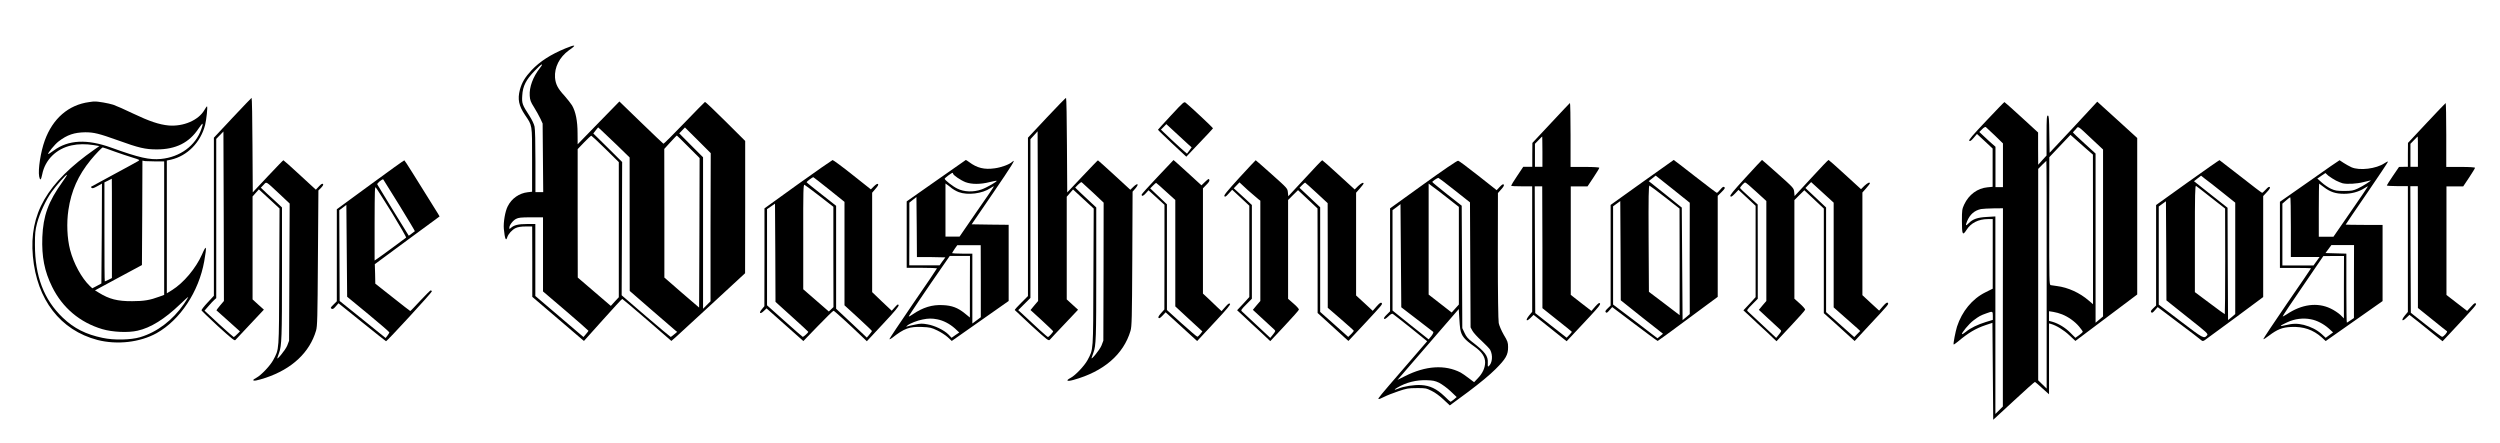 <?xml version="1.0" encoding="utf-8"?>
<!-- Generator: Adobe Illustrator 21.0.0, SVG Export Plug-In . SVG Version: 6.00 Build 0)  -->
<svg version="1.1" id="Layer_1" xmlns="http://www.w3.org/2000/svg" xmlns:xlink="http://www.w3.org/1999/xlink" x="0px" y="0px"
	 viewBox="0 0 254 45" style="enable-background:new 0 0 254 45;" xml:space="preserve">
<g transform="translate(0,447) scale(0.1,-0.1)">
	<path d="M574.4,4420.8c-15-6.2-25.8-13.2-34.3-22.1c-6.6-7.1-9.9-12.5-11.9-19.9c-2.5-9.7-1.1-16.2,5.2-25.6
		c7.5-11.2,7.2-8.7,7.2-45.4v-32.6l-4.4-0.5c-8.7-1-16.3-6.3-20.3-14.2c-2.7-5.1-4.6-16.6-4-23c1-10.3,2.2-13,3.5-8.5
		c1.1,3.4,4.9,7.6,8.5,9.3c2.4,1.1,5.6,1.6,10.2,1.6h6.6l0.1-35.7v-35.8l24-20.5c13.1-11.3,24.9-21.4,26.2-22.4l2.3-1.9l19.2,21.4
		c10.5,11.7,19.3,21.3,19.7,21.3c0.3,0,11.6-9.6,25.2-21.3l24.7-21.4l4.6,4c2.4,2.2,19.3,17.7,37.4,34.4l32.9,30.4l0.1,67.2v67.2
		l-20,19.9c-11,10.9-20.3,19.9-20.9,19.7c-0.4-0.2-9.9-9.9-21.1-21.5c-11.2-11.6-20.6-21.1-21.1-20.9c-0.4,0.2-10.6,9.9-22.7,21.6
		l-22,21.3l-21.2-21.7l-21.2-21.8l-0.1,11.2c0,12.5-1.9,21.9-5.6,28.3c-1.2,1.9-4.6,6.3-7.6,9.7c-6.9,7.4-9.1,11.8-9.7,18.5
		c-0.7,10.5,4.4,20.7,14.1,27.8C586.2,4424.5,585.1,4425.2,574.4,4420.8z M548.5,4400.8c-7-8.9-10.9-19.4-10.3-28.1
		c0.3-4.4,0.9-6.2,4.4-11.7c2.2-3.6,5.1-8.7,6.4-11.5l2.3-5l0.3-34.8l0.3-34.9H548h-4v31.2c0,19.1-0.3,32.8-0.9,35.4
		c-0.5,2.5-2.7,7-5.1,10.8c-7.4,11.4-7.9,12.7-7.4,20.6c0.5,9.7,3.8,16.2,12.8,25.4C550,4405.3,553.2,4406.8,548.5,4400.8z
		 M627.2,4322.2l12.5-12.2v-67.8l0.1-67.8l22.2-19.3c12.2-10.6,23.1-19.9,24.1-20.8l1.9-1.5l-3-2.5c-1.6-1.3-3.2-2.6-3.6-2.6
		c-0.3,0-11.6,9.5-25.2,21.1l-24.6,21.2l0.3,67.8l0.2,67.6l-14.7,14.6l-14.6,14.4l2.4,3.1l2.5,3.1l3.4-3.1
		C613,4335.8,620.2,4328.9,627.2,4322.2z M721.9,4239.3v-75.4l-3.8-3.8l-3.8-3.8v76.9v77l-12.1,12.1l-12.1,12.2l2.9,3l2.9,3l13.1-13
		l13.1-13.1L721.9,4239.3L721.9,4239.3z M615.1,4318.7l13.6-13.4v-68.6V4168l-4.1-4.4l-4-4.4l-16.8,14.4l-16.8,14.4l-0.1,65.3v65.2
		l6.5,6.8c3.6,3.8,6.9,6.8,7.4,6.8C601.1,4332.1,607.6,4326.1,615.1,4318.7z M699.5,4320.7l11.3-11.3l-0.2-76l-0.3-75.9l-17.7,15.2
		L675,4188v65.3l-0.1,65.4l6.2,6.8c3.4,3.7,6.3,6.8,6.6,6.8C688,4332.1,693.3,4327,699.5,4320.7z M551.7,4211.5v-37.6l23.1-19.7
		c12.8-10.9,23.1-20.1,23.1-20.3c-0.1-0.3-1.2-1.8-2.6-3.4l-2.5-2.9l-5.4,4.6c-3,2.6-14,11.9-24.5,20.9l-19,16.2v36.6v36.5h-8.5
		c-8.8,0-13.2-1.1-16.4-4c-1.5-1.3-1.5-1.3-1.5,0.3c0,2.5,3.5,7.2,6.8,8.9c2.5,1.3,5,1.6,15.2,1.6h12.2L551.7,4211.5L551.7,4211.5z"
		/>
	<path d="M236.3,4350.4l-19-20.3v-80.3v-80.3l-6.4-6.9c-3.6-3.8-6.3-7.4-6.2-7.9c0.2-0.5,7.7-7.8,16.8-16.2
		c13.4-12.1,16.8-15,17.6-14c0.5,0.6,7.2,7.8,15,16l14,14.9l-5.8,5.2l-5.7,5.2v52.3v52.3l3.2,3.6l3.2,3.6l10.5-9.7l10.5-9.7
		l-0.3-69.7c-0.3-77.3,0-72.6-6.1-84.3c-3.1-5.7-12.2-15.4-17.1-18c-1.7-0.9-3.2-1.9-3.2-2.3c0-1.3,3.8-0.6,12.7,2.3
		c26.8,9,44.6,25.8,51.1,47.9c1.3,4.6,1.5,11.6,1.9,73.8l0.5,68.6l2.8,2.8c1.9,2.1,2.5,3.2,1.8,3.8c-0.6,0.6-1.8,0-4-2.4l-3.2-3.4
		l-16.2,14.9c-8.9,8.3-16.5,15-16.8,15c-0.3,0-7.4-7.4-15.8-16.3l-15.3-16.3l-0.3,48c-0.1,26.4-0.5,48-0.9,48
		C255.5,4370.6,246.6,4361.4,236.3,4350.4z M223.6,4159.6c-2.2-2.6-3.8-4.8-3.7-4.9c0.2-0.2,5.6-5,12.1-10.8l11.8-10.6l-2.8-2.8
		c-1.5-1.6-3.2-2.9-3.6-2.9c-0.3,0-7.2,6.1-15.2,13.4l-14.4,13.4l4.1,4.7c2.3,2.7,5,5.6,6,6.4l1.8,1.6v80.9v80.9l3.7,3.8l3.6,3.7
		l0.3-86l0.2-86.2L223.6,4159.6z M283.8,4273.1l10.5-9.9l-0.3-69.7l-0.3-69.7l-1.9-5c-1.9-4.6-11.5-16.2-9.9-12.1
		c0.3,0.9,1.1,3.2,1.7,5c2.6,6.9,2.9,16.1,2.9,81.1v66.4l-4.4,4.2c-2.5,2.2-7.4,6.8-10.9,10l-6.2,5.9l2.8,2.9
		C271,4285.6,269.5,4286.4,283.8,4273.1z"/>
	<path d="M1063.4,4350.4l-19-20.3v-80.4v-80.5l-6.8-6.8c-3.8-3.8-6.8-7-6.6-7.4c0.2-0.3,8-7.5,17.2-16.1
		c16.2-14.7,17.2-15.5,18.5-14c0.7,0.9,7.5,8.1,15,16l13.6,14.4l-5.8,5.3l-5.7,5.2v52.2v52.1l3.2,3.7l3.2,3.7l10.5-9.7l10.5-9.7
		l-0.3-69.7c-0.3-77.3,0.1-72.6-6-84.3c-3.1-5.7-12.2-15.4-17.1-18c-5.4-2.8-4-4,2.8-2.1c30.7,8.5,50.9,25.9,58,49.9
		c1.3,4.7,1.5,11.4,1.8,73.2l0.3,68.2l3,3.4c3.8,4.6,2.2,5.7-2.1,1.6l-3.2-3.1l-16.2,14.9c-8.9,8.2-16.4,14.9-16.7,15
		c-0.3,0-7.4-7.4-15.8-16.3l-15.4-16.3l-0.3,48c-0.1,26.4-0.5,48-0.9,48C1082.6,4370.6,1073.8,4361.4,1063.4,4350.4z M1050.8,4159.6
		l-3.8-4.6l11.5-10.5c6.3-5.8,11.5-10.8,11.5-11.1c0-0.9-4.4-5.8-5.3-5.8c-0.7,0-13.4,11.5-28.1,25.4l-2.1,1.9l6.2,6.2l6.2,6.2v80.7
		v80.6l3.7,4l3.6,4l0.3-86.2l0.2-86.2L1050.8,4159.6z M1110.5,4274.3l10.8-10.2l-0.1-70.1l-0.2-70.1l-1.9-5
		c-1.9-4.6-11.5-16.2-9.9-12.1c0.3,0.9,1.1,3.1,1.7,4.9c2.7,7.2,2.9,14.9,2.9,80.7v66.8l-4.4,4.1c-2.5,2.3-7.4,6.8-10.8,10.1l-6.2,6
		l2.8,2.9c1.5,1.5,3.2,2.8,3.7,2.6C1099.1,4284.7,1104.4,4279.9,1110.5,4274.3z"/>
	<path d="M90.7,4366.3c-21.1-2.8-37.1-16.7-45.2-39c-4.2-11.5-7-29.6-5.7-36.6c0.9-4.6,1.9-3.8,3.1,2.2
		c2.9,14.8,14.4,26.1,29.9,29.4c6.9,1.5,14.4,1.5,22.3,0.3l5.9-1l-4.9-3.4c-48.5-34-66.6-65.4-62.7-108.6c4-44.2,28-75.1,65.6-85
		c19.9-5.1,43.1-2.5,60.1,6.9c23.9,13.4,42.9,42.1,48.4,73.1c2.8,16,2.3,17.4-2.3,6.8c-6.2-14-18.7-28.9-30.5-36.2l-5.2-3.2v67.4
		v67.5l4.3,0.9c16.5,3.8,30,17.5,34.6,35.2c1.3,5.4,2.8,18.9,1.9,18.9c-0.3,0-1.5-1.7-2.7-3.8c-6-10.3-21.2-16.8-36.2-15.6
		c-9.7,0.9-19.7,4.3-36.1,12.1c-8.2,4-17.4,8-20.3,9c-4.7,1.5-16,3.5-18.6,3.2C95.8,4367,93.2,4366.7,90.7,4366.3z M204.5,4338.7
		c-5.8-16.7-21.5-28.3-41-30.2c-11.6-1.1-21.9,1.2-50.5,11.5c-24.6,8.9-43.6,8-58.5-3c-2.8-2.1-5.4-3.7-5.6-3.5
		c-0.7,0.7,6.8,9.9,10.6,12.8c8.8,6.8,16,9.1,27.1,9.3c8.8,0,14-1.3,33-8.1c21.5-7.8,28.1-9.3,39.7-9.3c19.3,0,33,6.8,42.5,21.3
		c2.1,3.1,3.8,5.2,4,4.7C206.1,4343.7,205.5,4341.2,204.5,4338.7z M116.2,4316.1c6-2.1,14.3-5,18.5-6.2c7.4-2.3,7.6-2.4,5.6-3.6
		c-1.1-0.7-12.2-6.8-24.7-13.5c-12.5-6.8-22.8-12.4-23-12.5c-0.3-0.2,0-0.7,0.5-1.2c0.7-0.7,2.2-0.3,5.7,1.7l4.8,2.7l-0.2-50.7
		L103,4182l-4.6-2.5l-4.6-2.4l-2.6,2.4c-8.3,8-16.4,22.8-20,36.7c-3,11.6-3.7,27.2-1.7,40.5c2.9,19.5,9.9,35.1,22.6,50.7
		c5.1,6.2,11.5,12.8,12.3,12.8C104.9,4320.2,110.2,4318.3,116.2,4316.1z M158.4,4306h8.4v-67.8v-67.8l-4.9-1.8
		c-9.4-3.5-15.6-4.6-27.6-4.6c-14.9-0.1-23.3,2.1-33.7,8.5l-4.1,2.5l23.9,12.9l23.8,12.8l0.3,53.1l0.2,53l2.8-0.5
		C148.8,4306.3,153.9,4306.1,158.4,4306z M63.6,4285.4C49,4265.1,43.9,4250.8,43,4229c-0.7-19.9,2.1-34.5,10-50.5
		c10.5-21.2,28.1-36.1,50.9-42.9c10.5-3.1,26.4-3.8,35.8-1.6c13.3,2.9,27.7,11.9,43.2,26.8c4.4,4.3,8.2,7.6,8.4,7.5
		c0.1-0.2-1.9-3.4-4.4-7.1c-11.5-16.6-27.3-28.7-44.6-33.8c-9.4-2.8-26.5-3.2-38-0.7c-16.9,3.5-29.1,9.6-40.5,20.5
		c-19.2,18.3-28.3,42.3-28.3,74.1c0,11.9,0.3,14.7,2.2,22.1c2.7,10,9,23.6,14.9,31.8c4.6,6.4,14.8,17.9,15.4,17.2
		C68.3,4292.2,66.3,4289.1,63.6,4285.4z M113.7,4238v-50.5l-3.4-1.7c-1.8-0.9-3.6-1.7-3.8-1.7c-0.3,0-0.4,22.7-0.4,50.3v50.3
		l3.7,1.8c1.9,1,3.7,1.9,3.8,1.9C113.7,4288.5,113.7,4265.8,113.7,4238z"/>
	<path d="M1189.8,4352.8c-7.2-7.8-13.3-14.4-13.3-14.6c0-0.3,6.5-6.6,14.4-14l14.4-13.4l13.4,14.1c7.4,7.7,13.5,14.3,13.7,14.7
		c0.2,0.5-22.7,22-27.6,25.9C1203.1,4367,1202.7,4366.7,1189.8,4352.8z M1207.2,4323.4l3.5-3.1l-2.3-3.2l-2.4-3.2l-2.6,2.2
		c-1.5,1.2-7.4,6.6-13.3,12.1l-10.6,10.1l2.8,2.8l2.7,2.8l9.4-8.7C1199.5,4330.5,1205.2,4325.2,1207.2,4323.4z"/>
	<path d="M2106.8,4340.8l-24.4-26l-0.3,18.9c-0.2,16-0.4,18.9-1.5,18.9c-1.1,0-1.3-2.9-1.3-20.3V4312l-4.3-4.7l-4.2-4.7l-0.1,16.4
		v16.4l-16.8,15.4c-9.3,8.5-17.1,15.5-17.4,15.5c-0.3,0-8.7-8.7-18.6-19.2c-13.8-14.6-17.9-19.3-17.1-20.1c0.7-0.8,1.8-0.1,4.4,2.9
		l3.4,4l8-7.4l7.9-7.4v-19.4v-19.5l-5.2-0.5c-10.1-0.9-19-7.4-23.7-17.5c-2.1-4.6-2.3-5.7-2.3-16.6c0-14,0.7-15.4,4.6-9.3
		c4.4,7.1,12.2,11.1,21.8,11.1h4.9v-35.3v-35.4l-7.4-3.7c-13.4-6.6-23.8-19.3-28.9-34.9c-1.5-4.9-4-17.4-3.4-18.1
		c0.3-0.2,2.1,1.2,4.4,3c10.6,8.9,18,13.3,28.1,16.7l6.9,2.3l0.4-49.3l0.4-49.2l20.9,19.3c11.5,10.7,21.2,19.3,21.5,19.2
		c0.3-0.1,3.7-3,7.4-6.4l6.9-6.2v36v36l1.9-0.5c5.6-1.6,13.1-6.2,18.7-11.5l6.2-5.8l31.4,23.6l31.4,23.6v79.5v79.5l-20.3,18.5
		l-20.3,18.4L2106.8,4340.8z M2026.8,4332.3l8.2-8v-22.1v-22.3h-3.8h-3.8v20.5v20.5l-3.2,2.8c-1.8,1.5-5.5,5-8.2,7.5l-5,4.7l2.8,2.8
		c1.6,1.7,3.2,2.6,3.8,2.2C2018,4340.5,2022.2,4336.7,2026.8,4332.3z M2125.8,4328.3l10.9-10.2v-84.8v-84.8l-3.8-3.2l-3.8-3.2v86
		v85.9l-11.5,10.5c-6.3,5.7-11.5,10.7-11.5,10.9s1.2,1.7,2.8,3.2C2111.9,4342,2109.9,4343.2,2125.8,4328.3z M2118.6,4319.7l7.8-6.8
		l0.1-76v-76l-4.3,3.7c-9.1,7.9-21.1,13.4-32.5,14.8c-2.6,0.3-5.4,0.7-6.2,0.9c-1.5,0.4-1.5,4.3-1.5,65.2l0.1,64.8l10.7,11.3
		l10.8,11.4l3.6-3.2C2109.2,4328,2114.3,4323.4,2118.6,4319.7z M2079.4,4190.8v-115.6l-4.3,4.2l-4.3,4.2v107.4v107.4l4,4.1
		c2.2,2.2,4.2,4.1,4.3,4.1C2079.4,4306.5,2079.4,4254.5,2079.4,4190.8z M2034.9,4157.8V4057l-3.8-3.8l-3.8-3.8v100.3v100.4l-8.5-0.5
		c-9.6-0.5-14.4-2.1-18.7-6.5c-3-3.1-3.4-2.5-1.5,2.2c2.9,6.9,7.5,10.9,14.1,12.3c1.6,0.3,7.4,0.6,12.7,0.7l9.6,0.1L2034.9,4157.8
		L2034.9,4157.8z M2095.1,4150.6c6.3-2.5,12.9-7.2,17.2-12.3c2.1-2.5,3.8-4.9,3.8-5.3s-1.7-2.1-3.7-3.5l-3.8-2.7l-5,5
		c-5.1,5.2-11.8,9.3-18.1,11.2l-3.7,1v4.9v4.9l4.4-0.7C2088.8,4152.7,2092.7,4151.6,2095.1,4150.6z M2024.7,4149.2v-4.2l-7.2-2.2
		c-8.1-2.5-15.4-6-20.3-10c-1.8-1.5-3.5-2.5-3.8-2.3c-0.9,0.9,7.2,10.7,11.7,14c5.4,4.1,7.2,5.1,13.2,7.2
		C2024.5,4154,2024.7,4153.9,2024.7,4149.2z"/>
	<path d="M1575.9,4345.1l-19-20.3l-0.1-12.1v-12.2h-4.6h-4.6l-6.2-9.3c-3.4-5-6.1-9.5-6.1-9.9c0-0.4,4.8-0.6,10.7-0.6h10.7V4217
		v-63.8l-3.1-3.7c-4-5-3-6.8,1.3-2.6l3.2,3.2l16.8-13.4l16.8-13.4l6.2,6.6c3.4,3.6,11.2,11.9,17.4,18.6c8.9,9.6,11,12.2,10.3,13.2
		s-1.7,0.3-4.9-3.2l-3.8-4.4l-10.5,8.1l-10.5,8.2v55.1v55.1h8.5h8.5l6,9c3.2,4.9,6,9.3,6,9.9c0,0.5-5.1,0.9-14.6,0.9h-14.6v32.5
		c0,17.9-0.3,32.5-0.6,32.5C1595.1,4365.5,1586.3,4356.3,1575.9,4345.1z M1567.1,4315.9v-15.4h-3.8h-3.8v11.7v11.7l3.6,3.7
		c1.9,2.1,3.7,3.7,3.8,3.7C1566.9,4331.2,1567.1,4324.3,1567.1,4315.9z M1567.1,4218.8v-61.9l14.8-11.8c8.1-6.4,14.9-11.9,15-12.1
		c0.3-0.2-0.9-1.6-2.4-3.2l-2.8-2.9l-16,12.5l-15.9,12.5l-0.3,64.4l-0.2,64.4h3.8h3.8L1567.1,4218.8L1567.1,4218.8z"/>
	<path d="M2465.5,4345.1l-19-20.3l-0.1-12.1v-12.2h-4.4l-4.6-0.1l-6.2-9.1c-3.4-5-6.2-9.4-6.2-9.7c0-0.4,4.8-0.7,10.7-0.7h10.7
		v-63.8v-64l-3.1-3.7c-4-4.9-2.9-6.6,1.3-2.5l3.4,3.2l3.7-2.9c2.1-1.5,9.6-7.6,16.8-13.4l13.1-10.5l7,7.4
		c27.3,29.2,27.8,29.8,26.8,30.9c-0.7,0.9-1.7,0.3-4.8-3.2l-4-4.3l-10.5,8.1l-10.5,8.1v55.2v55.1h8.5h8.5l6,9c3.2,4.9,6,9.3,6,9.9
		c0,0.5-5.1,0.9-14.6,0.9h-14.6v32.5c0,17.9-0.3,32.5-0.6,32.4C2484.7,4365.4,2475.9,4356.2,2465.5,4345.1z M2456.6,4315.9v-15.4
		h-3.8h-3.8v11.7v11.7l3.6,3.7c1.9,2.1,3.7,3.7,3.8,3.7C2456.6,4331.2,2456.6,4324.3,2456.6,4315.9z M2456.6,4219v-61.9l14.3-11.5
		c7.8-6.3,14.6-11.8,15.2-12.1c1-0.7-3.4-5.8-5-5.7c-0.5,0-7.9,5.5-16.3,12.2l-15.4,12.2l-0.3,64.2l-0.2,64.4h3.8h3.8L2456.6,4219
		L2456.6,4219z"/>
	<path d="M376.2,4282.3l-34-24.9v-46.8v-46.7l-3.4-3.4c-3-2.9-3.2-3.4-1.9-4.2c1.1-0.6,2.1-0.1,4.2,2.4l2.8,3.2l24-19.3
		c13.2-10.6,24.1-19.3,24.3-19.3c1.1,0,47,49.9,46.6,50.7c-0.2,0.6-0.7,1-1.2,1c-0.4,0-5.2-4.7-10.6-10.5
		c-5.3-5.8-9.9-10.5-10.2-10.5c-0.3,0.1-8.3,6.3-18,14l-17.5,13.8l-0.2,9.9l-0.3,9.9l32.9,24.3l32.9,24.2l-1.6,2.8
		c-23.4,37.6-33.6,54-34.2,54.2C410.4,4307.1,394.8,4296,376.2,4282.3z M405.9,4261.2c8.7-14.2,15.8-26,15.6-26.1
		c-0.2-0.2-1.6-1.2-3.2-2.4l-3-2.2l-15.8,25.6c-8.7,14.1-16,26.1-16.2,26.6c-0.4,1.1,5.3,5.8,6.1,5
		C389.6,4287.5,397.1,4275.5,405.9,4261.2z M398.3,4253.6c8.2-13.4,14.6-24.6,14.3-25c-1.2-1-27.2-20.2-29.8-21.8l-2.2-1.5v37.9
		c0.1,34.2,0.2,37.8,1.3,36.2C382.7,4278.6,390,4266.8,398.3,4253.6z M374.2,4150.8c11.8-9.7,21.4-18.1,21.4-18.5
		c0-0.4-0.9-1.9-1.9-3.2l-1.9-2.5l-23.3,18.8l-23.4,18.8l-0.2,46.1l-0.2,46.1l3.6,2.7l3.6,2.7l0.4-46.6l0.4-46.7L374.2,4150.8z"/>
	<path d="M810.7,4282.8l-34-24.5v-49.7l-0.1-49.7l-2.5-3c-3.5-4-1.9-5.6,1.9-1.9l2.8,2.7l18.7-16.6l18.7-16.6l14.9,15.4
		c8.2,8.5,15.3,15.4,15.8,15.4c0.7,0,15.5-13.4,29-26.4l4.8-4.6l16.4,17.6c12.5,13.3,16.3,18,15.9,19.1c-0.5,1.2-1.1,0.9-3.8-2.1
		l-3.2-3.6l-10,9.4l-9.9,9.5v50.5v50.5l3.4,4c2.4,2.7,3.2,4.2,2.6,4.8s-1.9-0.1-4.1-2.2l-3.2-3.2l-18.8,14.9
		c-10.3,8.2-19.4,14.9-20.1,14.9C845.3,4307.2,829.4,4296.2,810.7,4282.8z M842.2,4277.6l15.8-12.7v-52.6v-52.5l14-12.8
		c7.6-7,13.9-13,13.9-13.3c0-0.3-1.1-1.9-2.6-3.6l-2.6-3.1l-15.6,14.7l-15.6,14.6v52.3v52.3l-15,11.8c-8.2,6.4-15,11.9-15,12.2
		c0,0.6,6,5.1,6.8,5.1C826.3,4290.2,833.5,4284.5,842.2,4277.6z M832.7,4270.8l14-10.9v-51l0.1-50.9l-2.3-2.2l-2.4-2.3l-13,11.3
		l-13,11.3v53.4c-0.1,47.8,0.1,53.3,1.3,52.7C818.1,4281.9,825,4276.7,832.7,4270.8z M804.5,4148.3c9.1-8.2,16.7-15.2,16.7-15.4
		c0-1-5-5.4-5.7-5.1c-0.4,0.2-8.7,7.4-18.5,16.2l-17.7,15.8v48.9v48.8l4.1,2.8l4,2.8l0.3-49.9l0.2-49.9L804.5,4148.3z"/>
	<path d="M951,4286.3l-29.8-20.9v-33.8v-33.7h15.4c8.5,0,15.4-0.3,15.4-0.5c0-0.3-10.9-16.5-24.4-36c-13.4-19.6-24.2-35.8-24-36
		s1.5,0.3,2.8,1.3c12.3,9.7,17.6,11.6,30.2,11.1c8.3-0.3,9.7-0.7,15.6-3.5c3.6-1.7,8.4-4.8,10.7-6.9l4.1-3.8l28.9,20.3l28.9,20.3
		v38.7v38.7l-18.8,0.2l-18.8,0.3l21.7,31.7c19.3,28.3,24.1,35.9,19.4,31.7c-2.8-2.6-10.9-5.6-17.7-6.5c-10.5-1.5-17.9,0.3-25.9,6.3
		c-1.6,1.2-3.2,2.2-3.4,2.2C981,4307.3,967.3,4297.8,951,4286.3z M968.3,4293.6c0-1.5,7.8-6.8,12.7-8.7c6.2-2.3,15.3-2.3,24.5,0.1
		c3.8,0.9,6.9,1.5,7.1,1.3c0.7-0.7-10-6.9-15.4-8.8c-8.3-2.9-17.7-2.6-24.6,0.9c-4.8,2.3-12.8,8.7-12.8,10c0,0.7,6.8,5.9,8,6
		C968,4294.5,968.3,4294.1,968.3,4293.6z M974.1,4274.8c9.1-3.4,24-1.5,32.1,4c1.8,1.2,3.4,2.1,3.6,1.9c0.2-0.1-7.6-11.7-17.4-25.6
		l-17.5-25.5h-7.2h-7.1v27v27l4.6-3.4C967.5,4278,971.6,4275.7,974.1,4274.8z M946.1,4208.8l14.4-0.3l-3-4l-2.9-4.1h-15.4h-15.4
		l0.1,31.9v31.8l3.6,2.9l3.6,2.8l0.3-30.5l0.2-30.5L946.1,4208.8z M996.5,4184.3v-36.6l-4.3-3.2l-4.3-3.2v35.5v35.5h-10.3
		c-5.6,0-10.3,0.3-10.3,0.5s1.2,2.1,2.6,4.3l2.7,3.8h11.9h11.9L996.5,4184.3L996.5,4184.3z M985.4,4178.6v-31.2l-5.3,4.3
		c-6.9,5.6-12.9,7.9-22.1,8.3c-10.9,0.6-20.3-2.3-30.6-9.3c-2.1-1.5-3.8-2.4-4.1-2.2c-0.3,0.3,17.4,26.6,36.2,53.6l5.5,7.9h10.2
		h10.3L985.4,4178.6L985.4,4178.6z M952.1,4145.6c6.4-1.2,12.8-4.6,18.1-9.3l4.4-4.1l-4-2.7l-3.8-2.7l-3.2,3.4
		c-4.4,4.4-14,9.1-21.5,10.3c-5,0.9-7.1,0.9-12.4-0.3c-3.5-0.7-7.1-1.5-8.1-1.9c-1.3-0.5-1.3-0.3,0.4,1.1c2.7,2.1,10.2,5.1,15.4,6
		C943.1,4146.6,947,4146.6,952.1,4145.6z"/>
	<path d="M1176,4290.2c-8.9-9.4-16.1-17.4-16.1-17.9c0-2.1,1.8-1.5,4.2,1.3l2.8,3.1l8.1-7.4l8.1-7.4v-53.1l-0.1-53.2l-3.4-3.8
		c-2.4-2.7-3.1-4.1-2.5-4.8c0.6-0.7,1.6-0.2,4,2.3l3.2,3.4l16-14.6l16-14.6l17.2,18.5c13.5,14.4,17,18.7,16.2,19.4
		c-0.9,0.7-1.9,0.1-4.8-3.2l-3.8-4.3l-4.1,3.8c-2.2,2.1-6.5,6.2-9.4,9l-5.4,5v53.5v53.5l3.5,3.6c2.6,2.5,3.4,4.1,3,5.1
		c-0.5,1.3-1.1,0.9-4.3-2.1l-3.7-3.6l-14,12.8c-7.7,7.1-14.2,12.8-14.4,12.9C1192.1,4307.3,1184.8,4299.6,1176,4290.2z
		 M1184.5,4275.5l9.6-8.7v-54.1v-54l13.7-12.7l13.8-12.7l-2.1-2.7c-1.2-1.5-2.5-2.7-3-2.7c-0.5,0-7.7,6.1-15.9,13.5l-15,13.6v53.7
		v53.7l-8.5,8.1l-8.5,8.1l2.8,2.8c1.5,1.5,2.9,2.8,3.2,2.8C1174.8,4284.2,1179.3,4280.3,1184.5,4275.5z"/>
	<path d="M1259.3,4289.6c-12.9-14.2-16.1-18.1-15.3-19c0.7-0.9,1.6-0.4,4.4,2.8l3.5,3.8l8.7-8.1l8.7-8.1v-46.4v-46.4l-6.2-6.8
		l-6.2-6.6l6.6-6.1c3.6-3.4,11.1-10.5,16.8-15.6l10.3-9.7l14.4,15.4c8,8.5,14.6,16,14.7,16.6c0.2,0.6-2.2,3.4-5.4,6.1l-5.6,4.9v50.2
		v50.2l5,5l5.1,5l9.9-9.3l9.9-9.3l0.1-53.1v-53.1l12.2-11.1c6.6-6,13.7-12.5,15.6-14.2l3.5-3.1l15.2,16.2
		c19.7,21.2,19.7,21.1,18.5,22.4c-0.9,0.7-1.9,0-5-3.4l-4-4.6l-8.4,7.8l-8.5,7.8v52.2v52.2l3.8,4.3c2.1,2.4,3.8,4.6,3.8,5
		c0,1.6-2.2,0.6-5.6-2.6l-3.4-3.4l-16.2,14.8c-8.9,8.2-16.5,14.9-16.8,14.9c-0.3,0.1-8.2-8.1-17.5-18.3l-17-18.3l-0.4,4
		c-0.4,4-0.5,4.1-16.4,18.3c-8.8,7.9-16.2,14.3-16.3,14.3C1275.8,4307.3,1268.2,4299.4,1259.3,4289.6z M1278.4,4267.7l2.1-1.6v-50.9
		v-51l-3.8-4.4l-3.8-4.6l10.1-9.3c5.5-5,10.8-9.9,11.6-10.7c1.5-1.5,1.5-1.5-1.2-5l-2.8-3.5l-13.8,12.9
		c-7.6,7.2-14.4,13.5-15.2,14.2c-1,0.9-0.4,1.9,4.6,6.9l5.7,5.8v47.6v47.6l-5.7,5.4c-3.2,3-7.4,6.8-9.3,8.5l-3.4,3.1l2.9,3l2.9,3
		l8.5-7.9C1272.5,4272.7,1277.2,4268.6,1278.4,4267.7z M1337.8,4273.9l11.1-10.3l0.1-53.2v-53.1l13.3-11.5
		c7.2-6.2,13.2-11.6,13.2-11.9s-1.3-1.9-2.8-3.4l-2.9-2.8l-14.2,12.7l-14.3,12.7v53.2v53.1l-10.5,9.9l-10.5,9.9l2.5,2.6
		c1.5,1.5,2.9,2.7,3.2,2.7C1326.4,4284.2,1331.7,4279.6,1337.8,4273.9z"/>
	<path d="M1446.3,4282.8l-34-24.5V4206v-52.3l-3.4-3.4c-2.3-2.2-3.2-3.6-2.6-4.2c0.6-0.6,1.9,0.3,4.2,2.4c2.2,2.2,3.8,3.1,4.6,2.6
		c0.6-0.3,8.7-6.8,18.1-14.2l16.8-13.6l-23.3-27c-25.6-29.6-26.8-31.1-26.1-31.7c0.3-0.3,2.8,0.7,5.7,2.2c2.9,1.5,9.4,4,14.4,5.7
		c8.3,2.8,10.1,3.2,18.6,3.2c9,0.1,9.7-0.1,15.2-2.8c3.4-1.6,8.3-5.2,12.1-8.8l6.4-6l18.7,13.8c12.1,9.1,21.8,17.1,27.7,23
		c10.5,10.5,12.9,14.6,12.8,22.5c0,4.6-0.4,5.9-4.4,12.5c-2.5,4.4-4.6,9.4-5.1,11.9c-0.5,2.8-0.9,29.4-0.9,68.3l0.1,63.8l3.4,3.8
		c2.4,2.7,3.1,4.1,2.5,4.8c-0.6,0.7-1.6,0.2-4-2.3l-3.2-3.4l-19,15c-10.5,8.2-19.5,15-20.1,14.9
		C1480.8,4307.2,1464.9,4296.2,1446.3,4282.8z M1477.7,4276.9l15.8-12.5l0.3-63.5l0.3-63.5l1.9-3.5c1-1.9,5.2-6.5,9.3-10.2
		c4.1-3.8,8-7.9,8.7-9.1c3-5.7,2.2-13.6-1.5-16.7c-0.9-0.7-1-0.2-0.9,3.2c0.5,7.2-2.8,11.5-16,21.6c-4.1,3.2-5.9,5.2-7.6,9l-2.3,4.9
		l-0.3,62.2l-0.3,62.2l-14.9,11.7c-8.2,6.5-15,12.1-15,12.4c0,0.7,5.1,4.2,6.2,4.2C1461.6,4289.4,1469,4283.8,1477.7,4276.9z
		 M1470.7,4268.8l11.5-9v-49.6v-49.6l-3.6-4l-3.7-4.1l-11.7,9.1l-11.7,9.1v56.4v56.4l3.8-2.9
		C1457.5,4279.1,1464.4,4273.8,1470.7,4268.8z M1439.6,4145.6c8.7-6.6,16.2-12.4,16.6-12.8c0.4-0.4-0.4-2.2-1.9-4.2l-2.8-3.4
		l-18.4,14.6l-18.3,14.7v51v51l4.1,3l4,3.1l0.4-52.4l0.4-52.4L1439.6,4145.6z M1483.6,4135.7c1.3-7.2,4.2-10.6,14.4-17.8
		c7.5-5.3,10.9-10.3,10.9-16.2c-0.1-5.6-2.6-11-7.4-16l-3.8-4l-5.6,4.2c-3,2.3-6.6,4.8-8.1,5.6c-15.9,8.2-35.5,7-56.6-3.7l-7.6-3.8
		l5.4,6.2c3,3.4,17,19.7,31.1,36l25.8,29.8l0.5-8.5C1482.8,4142.8,1483.3,4137.5,1483.6,4135.7z M1462.2,4081.1
		c2.8-1.5,8-5.2,11.5-8.5l6.3-6l-2.8-2.4c-1.6-1.3-3.2-2.4-3.4-2.4c-0.3,0-3.1,2.5-6.2,5.6c-8.1,7.7-14.8,10.9-24,11.4
		c-7.2,0.3-17.2-1.2-23.4-3.8c-4-1.7-4.2-0.9-0.3,1.3c8.8,5.2,19.1,7.8,29.8,7.4C1455.9,4083.5,1457.9,4083.1,1462.2,4081.1z"/>
	<path d="M1668.1,4284.5l-31.7-22.7v-51.1v-51.1l-3-2.9c-2.3-2.2-2.8-3.2-1.9-4c0.7-0.9,1.5-0.5,3.7,2.1l2.8,3.2l22.8-17.2
		c12.5-9.5,23-17.2,23.4-17.2c0.3,0,14.1,10.1,30.7,22.4l30.3,22.4v51.3v51.3l4,4c3.2,3.2,3.7,4.1,2.7,4.9c-0.9,0.7-1.7,0.3-4-2.4
		c-1.5-1.9-3.1-3.4-3.6-3.4c-0.4,0-10.3,7.5-22.1,16.7c-11.7,9.1-21.5,16.7-21.7,16.7C1700.1,4307.3,1685.6,4297,1668.1,4284.5z
		 M1716.7,4207.5l0.1-56.6l-3.6-3.1l-3.7-3l-0.4,57.2l-0.4,57.1l-16.8,13.5l-16.8,13.4l3.6,2.8l3.5,2.8l17.4-13.8l17.2-13.8
		L1716.7,4207.5L1716.7,4207.5z M1691.7,4269.6l14.7-11.5l0.1-54.2v-54.1l-15.6,11.9l-15.6,11.8l-0.3,54.2c-0.2,42.5,0,54,0.9,53.7
		C1676.5,4281.2,1683.6,4275.9,1691.7,4269.6z M1668.1,4147.8l21.5-16.9l-2.8-2.3l-2.8-2.3l-22.5,17.2l-22.6,17.1v49.9v49.9l3.7,2.7
		l3.6,2.6l0.3-50.4l0.2-50.4L1668.1,4147.8z"/>
	<path d="M1773.5,4289.6c-12.8-14-16.2-18.1-15.4-19c0.7-0.9,1.6-0.3,4.6,2.7l3.6,3.8l8.7-8.1l8.7-8.1v-46.4v-46.4l-6.2-6.8
		l-6.2-6.6l6.6-6.1c3.6-3.4,11.1-10.5,16.8-15.6l10.2-9.7l14.4,15.4c8,8.5,14.6,15.9,14.7,16.6c0.2,0.7-2.2,3.4-5.3,6.2l-5.6,5v50.1
		v50.1l5,5l5.1,5l9.9-9.3l9.9-9.3v-53.1v-53.2l12.2-10.9c6.6-6.1,13.7-12.5,15.6-14.2l3.5-3.2l15,16.2
		c19.7,21.1,19.9,21.3,18.7,22.6c-0.7,0.7-1.9,0-5-3.5l-3.8-4.4l-8.5,7.8l-8.5,7.9v52.1v52.2l3.8,4.3c2.1,2.4,3.8,4.6,3.8,5
		c0,1.6-2.2,0.6-5.6-2.5l-3.4-3.4l-16.2,14.8c-8.9,8.2-16.5,14.9-16.8,14.9c-0.3,0.1-8.2-8.1-17.5-18.3l-17-18.4l-0.4,4.1
		c-0.4,4-0.5,4.1-16.4,18.3c-8.8,7.9-16.2,14.3-16.3,14.3C1789.9,4307.3,1782.4,4299.4,1773.5,4289.6z M1784.3,4275.2l10.3-9.4V4215
		v-50.8l-3.8-4.4l-3.8-4.6l10-9.3c5.5-5,10.8-9.9,11.6-10.7c1.5-1.5,1.5-1.5-1.2-5l-2.8-3.5l-13.8,12.9
		c-7.6,7.2-14.4,13.5-15.2,14.2c-1,0.9-0.4,1.9,4.6,6.9l5.7,5.8v47.8l-0.1,47.9l-8.9,8.1c-5,4.4-9,8.4-9,8.7c0,1,4.4,5.9,5.2,5.6
		C1773.7,4284.7,1778.7,4280.4,1784.3,4275.2z M1856,4270.5l7-6.4v-53.2v-53.2l10.5-9.3c5.7-5,11.8-10.5,13.5-11.9l3-2.8l-3.1-3.1
		l-3-3.1l-14.3,12.7l-14.3,12.7v53.2v53.1l-10.5,9.9l-10.5,9.9l2.9,3l2.9,3l4.4-4C1847,4278.8,1852.1,4274.1,1856,4270.5z"/>
	<path d="M2222.4,4284.5l-31.8-22.8v-51.1v-51l-3-2.9c-2.3-2.2-2.8-3.2-1.9-4c0.7-0.9,1.5-0.5,3.7,2.1l2.8,3.2l20.9-15.8
		c11.5-8.5,21.7-16.4,22.8-17.4c1.8-1.5,2.1-1.6,4-0.5c1.1,0.7,15,10.9,30.8,22.6l28.7,21.3v51.3v51.3l3.8,4.1
		c2.8,2.9,3.5,4.4,2.9,5c-0.7,0.7-1.8,0-4-2.4c-1.6-1.8-3.4-3.4-3.8-3.4c-0.4,0-10.2,7.4-21.7,16.5c-11.5,9-21.3,16.5-21.6,16.7
		C2254.5,4307.2,2239.9,4297,2222.4,4284.5z M2257.6,4274.8l13.4-10.7v-56.6v-56.6l-3.6-3.1l-3.7-3l-0.3,57.1l-0.2,57l-17.1,13.5
		l-17,13.5l3.6,2.8l3.6,2.8l4-3.2C2242.4,4286.9,2250.2,4280.7,2257.6,4274.8z M2246.5,4269.2l14.2-11.1l0.1-53.6
		c0-29.6-0.2-53.7-0.4-53.7c-0.3,0-7.2,5-15.4,11.2l-15,11.2v54.3c0,45.4,0.2,54.2,1.2,53.6
		C2231.8,4280.7,2238.7,4275.4,2246.5,4269.2z M2222.4,4147.8c20.5-16.2,21.4-17,19.9-18.6c-3.2-3.5-3.7-3.2-26.8,14.4l-22.2,16.9
		v49.8v49.9l3.7,2.7l3.6,2.6l0.3-50.3l0.2-50.4L2222.4,4147.8z"/>
	<path d="M2346.6,4286.1l-30.2-21.1v-33.6v-33.6h15.8c8.7,0,15.8-0.2,15.8-0.4c0-0.2-11-16.4-24.5-35.9
		c-13.4-19.6-24.2-35.8-24-36.1c0.3-0.3,2.8,1.3,5.8,3.6c8.5,6.4,13.5,8.4,22.4,8.8c12.7,0.6,22.4-2.8,31.2-10.6l4-3.7l28.9,20.3
		l28.9,20.3v38.7v38.7H2402c-10.3,0-18.8,0.2-18.8,0.3s9.7,14.6,21.6,31.8c11.9,17.4,21.5,31.8,21.4,32.1c-0.2,0.4-1.8-0.3-3.5-1.5
		c-8.3-5.7-25.5-7.8-33.7-4.1c-2.2,1-5.7,3-7.9,4.4c-2.1,1.4-4,2.7-4.1,2.7C2376.8,4307.3,2363.1,4297.8,2346.6,4286.1z
		 M2373.4,4286.5c2.2-1.1,5.3-2.3,6.6-2.7c4.6-1.1,14.4-0.6,21.3,1.2c3.8,0.9,7,1.7,7.2,1.7c1.3,0-8.1-6-12.9-8.2
		c-4.8-2.2-6.3-2.5-14-2.5c-7.4,0-9.1,0.3-13.3,2.2c-2.6,1.2-6.8,4-9.3,6.3l-4.6,4.1l4.1,2.8l4.1,2.8l3.2-2.9
		C2367.9,4289.8,2371.2,4287.6,2373.4,4286.5z M2361,4279.9c6.5-5,12.1-6.8,20.5-6.8c7.5,0,14.8,1.9,20.6,5.6
		c1.9,1.2,3.5,2.1,3.7,1.9c0.1-0.2-7.8-11.7-17.4-25.6l-17.6-25.5h-7.4h-7.5v27c0,14.8,0.2,27,0.4,27
		C2356.3,4283.3,2358.5,4281.8,2361,4279.9z M2327.5,4239.3v-30.4h14.6h14.6l-3.1-4.3l-3.1-4.3h-15.8h-15.8v31.4v31.4l3.7,3.2
		c1.9,1.7,3.8,3.2,4.3,3.2C2327.3,4269.7,2327.5,4256,2327.5,4239.3z M2391.6,4183.9v-37l-3.4-2.3c-1.9-1.3-3.6-2.4-3.8-2.4
		c-0.3,0-0.5,15.8-0.5,35.1v35l-10.6,0.3l-10.6,0.3l3,4.1l3,4h11.5h11.5L2391.6,4183.9L2391.6,4183.9z M2381.4,4178.2v-31.7
		l-3.6,3.6c-2.1,1.9-6.5,4.9-10,6.5c-13.4,6.4-29.3,4.3-44.4-5.9c-2.1-1.3-4-2.4-4.2-2.2c-0.2,0.3,9,14.1,20.5,30.8l20.8,30.5
		l10.5,0.1h10.5L2381.4,4178.2L2381.4,4178.2z M2347.9,4145.6c6.1-1.1,12.9-4.7,18.1-9.3l4.4-4l-3.7-2.7l-3.8-2.8l-4.1,3.8
		c-4.8,4.3-10.9,7.4-18.1,9.3c-6.5,1.6-11.4,1.5-18.7-0.3c-6.8-1.8-6.1-0.6,1.9,3C2331.3,4146.1,2340.1,4147.2,2347.9,4145.6z"/>
</g>
</svg>

